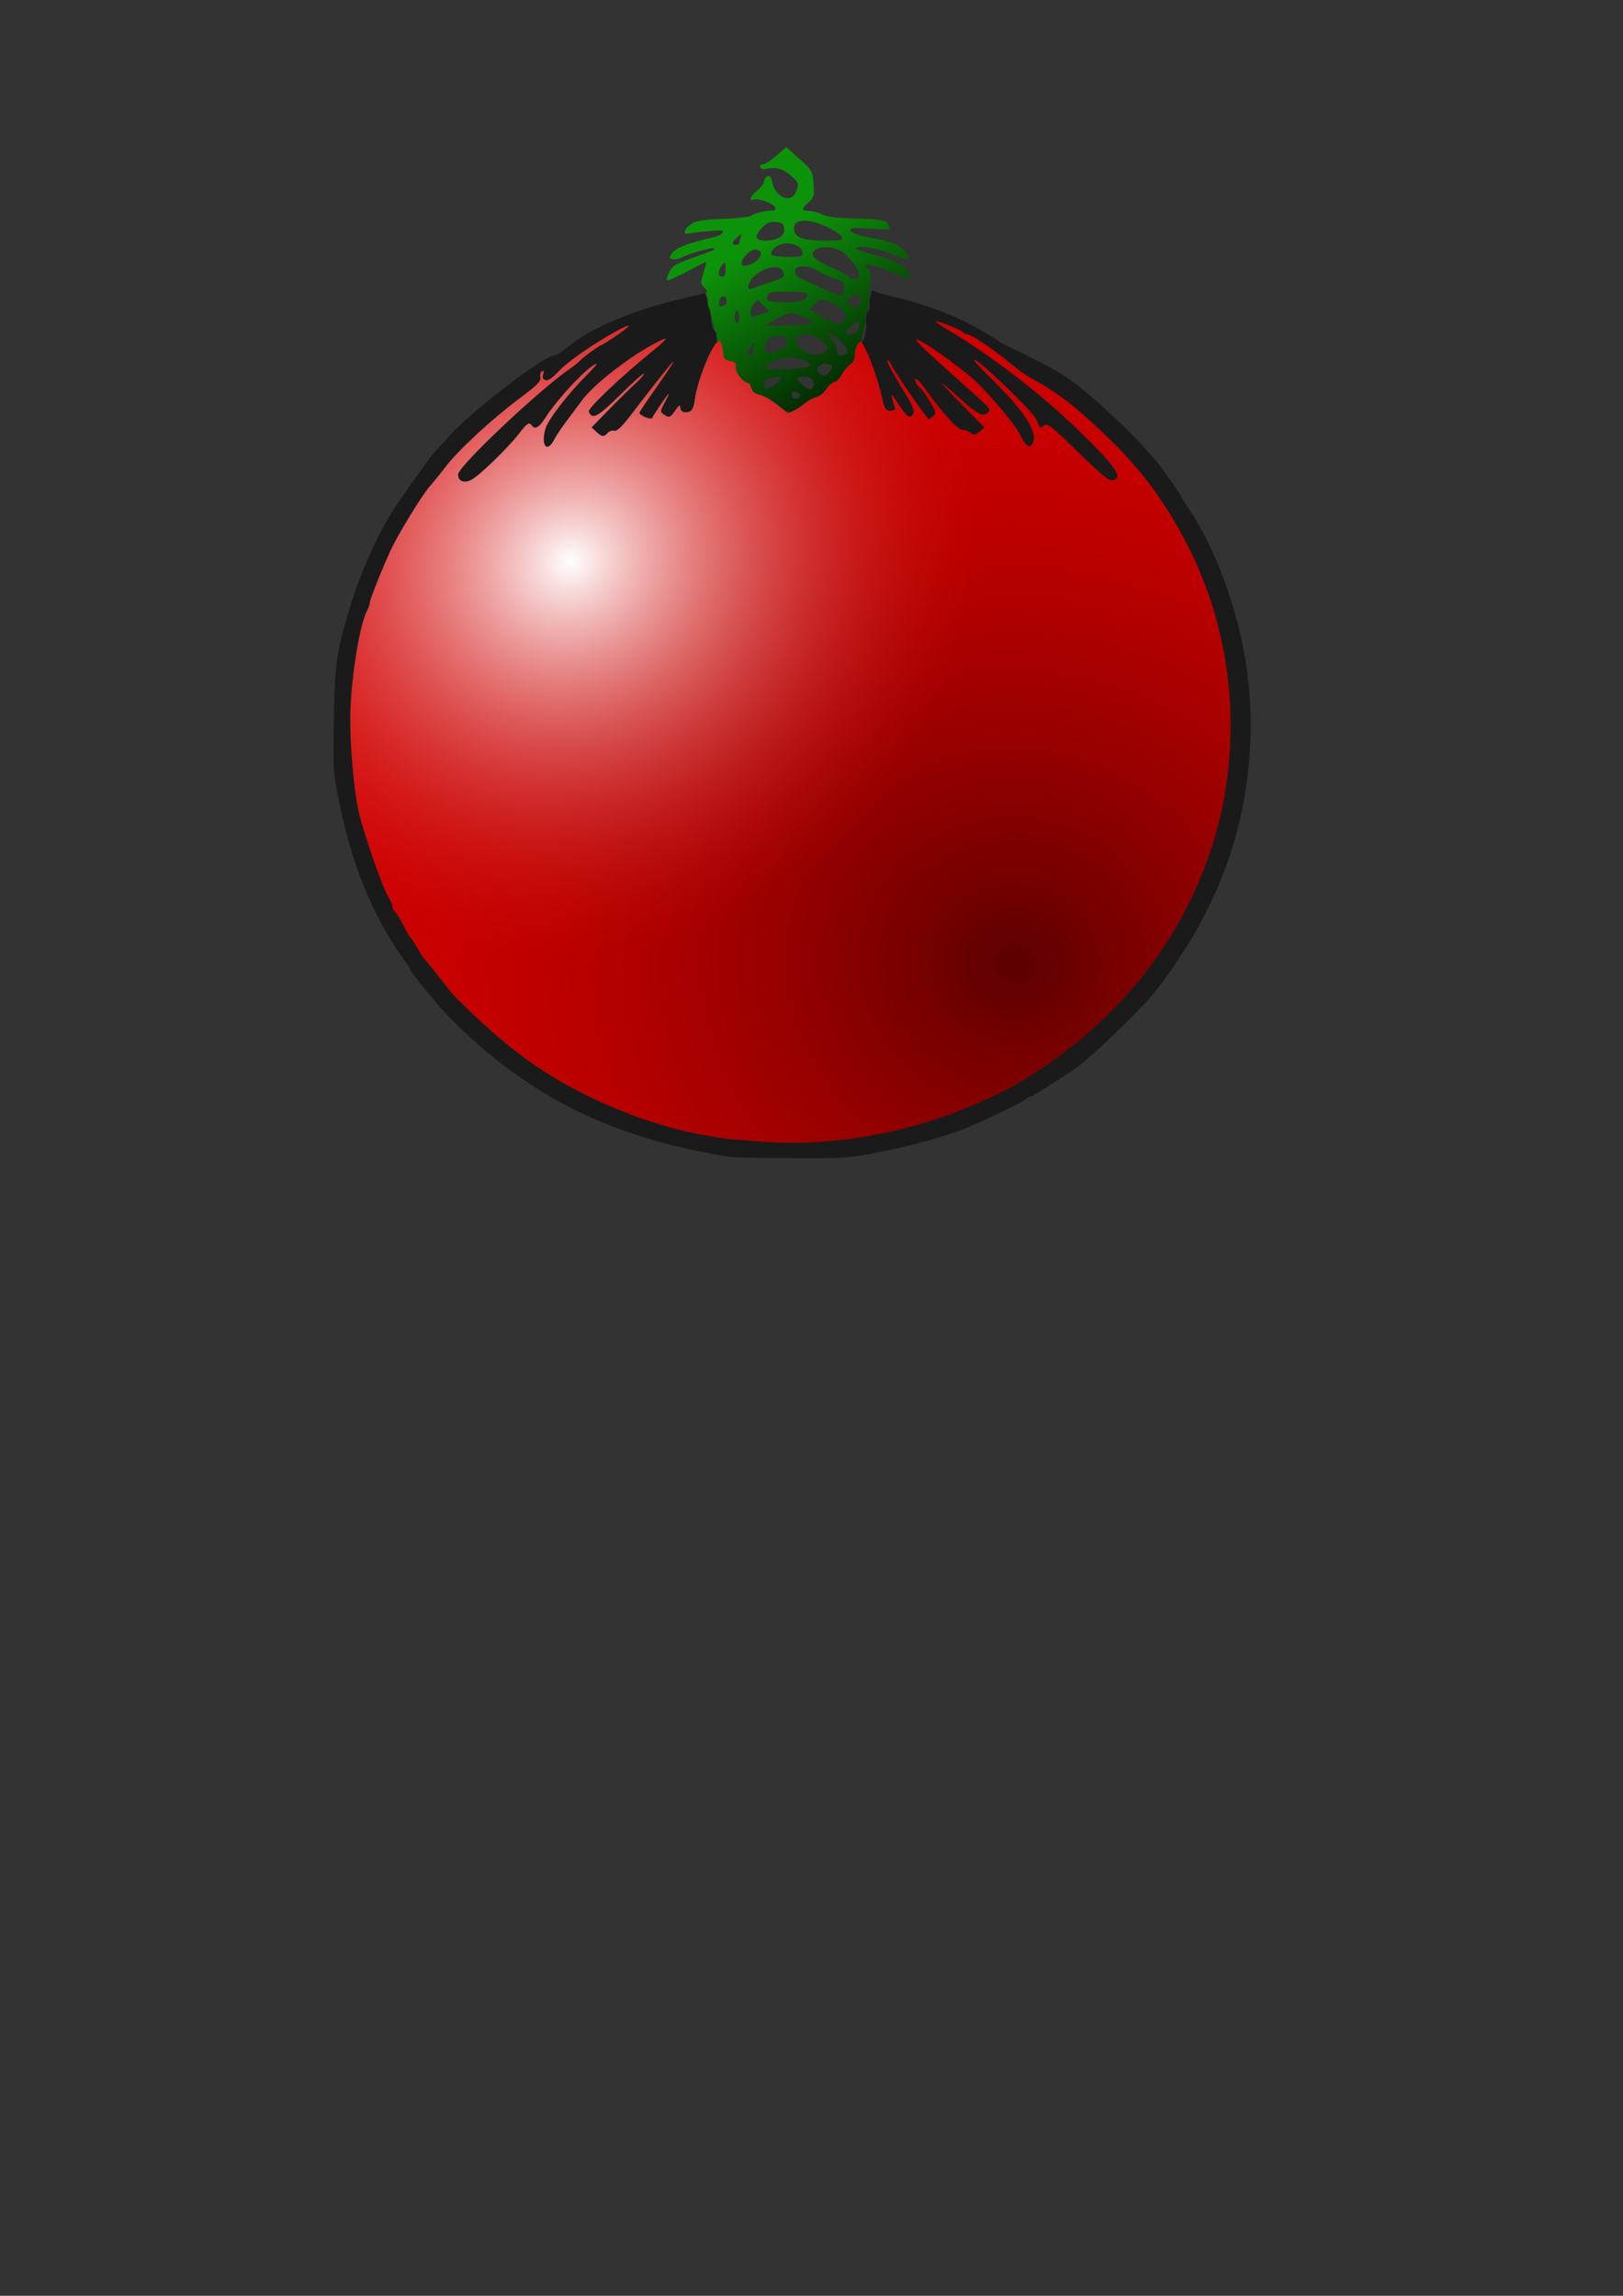 <?xml version="1.0"?><svg width="744.094" height="1052.362" xmlns="http://www.w3.org/2000/svg" xmlns:xlink="http://www.w3.org/1999/xlink">
 <rect width="100%" height="100%" fill="#333333" stroke="none"/>
 <title>red bauble</title>
 <defs>
  <linearGradient id="linearGradient3023">
   <stop stop-color="#0d930a" offset="0" id="stop3025"/>
   <stop stop-color="#000000" offset="1" id="stop3027"/>
  </linearGradient>
  <linearGradient y2="1.205" y1="0.419" xlink:href="#linearGradient3023" x2="0.705" x1="0.269" id="linearGradient3031"/>
  <linearGradient id="linearGradient2831">
   <stop stop-color="#5c0000" offset="0" id="stop2833"/>
   <stop stop-color="#d40000" stop-opacity="0" offset="1" id="stop2835"/>
  </linearGradient>
  <radialGradient xlink:href="#linearGradient2831" r="194.119" id="radialGradient3048" gradientUnits="userSpaceOnUse" gradientTransform="matrix(1.432, 1.299, -1.367, 1.321, -458.253, -1945.79)" fy="605.061" fx="1222.56" cy="605.061" cx="1222.56"/>
  <linearGradient id="linearGradient2783">
   <stop stop-color="#ffffff" offset="0" id="stop2785"/>
   <stop stop-color="#d40000" stop-opacity="0" offset="1" id="stop2787"/>
  </linearGradient>
  <radialGradient xlink:href="#linearGradient2783" r="194.119" id="radialGradient3044" gradientUnits="userSpaceOnUse" gradientTransform="matrix(0.803, 0.502, -0.574, 0.807, -169.682, -659.413)" fy="555.326" fx="933.729" cy="555.326" cx="933.729"/>
 </defs>
 <g>
  <title>Layer 1</title>
  <g id="svg_1">
   <path fill="#d40000" id="path3050" d="m429.193,147.343c1.878,0 12.023,4.147 12.442,5.082c0.191,0.425 0.941,0.761 1.657,0.761c1.964,0 12.668,7.245 21.116,14.302c6.841,5.714 11.466,7.256 16.601,10.65c8.302,5.487 12.863,9.208 23.228,18.866c17.34,16.156 28.308,30.41 39.212,50.999c23.09,43.598 27.154,96.73 10.948,143.746c-15.43,44.765 -46.943,81.65 -91.255,106.836c-1.143,0.65 -6.289,3.128 -11.435,5.507c-32.153,14.87 -68.54,21.693 -102.496,19.201c-8.346,-0.613 -16.064,-1.271 -17.153,-1.461c-1.089,-0.19 -4.087,-0.678 -6.66,-1.065c-15.23,-2.29 -34.866,-8.523 -51.979,-16.523c-24.239,-11.331 -41.728,-24.15 -65.038,-47.621c-0.608,-0.612 -3.855,-4.601 -7.212,-8.885c-3.357,-4.284 -6.37,-8.009 -6.692,-8.277c-0.323,-0.268 -1.732,-2.459 -3.119,-4.869c-1.387,-2.41 -2.85,-4.601 -3.249,-4.869c-0.398,-0.268 -1.744,-2.656 -3.021,-5.295c-1.277,-2.639 -3.004,-5.4 -3.801,-6.147c-0.797,-0.747 -1.429,-2.055 -1.429,-2.891c0,-0.836 -0.888,-2.864 -1.982,-4.534c-2.227,-3.398 -10.394,-26.649 -13.027,-37.123c-2.619,-10.419 -4.651,-33.611 -4.191,-47.712c0.571,-17.477 4.449,-40.54 7.829,-46.495c0.528,-0.93 0.974,-2.275 0.975,-3.012c0,-1.385 5.209,-14.534 9.551,-24.1c3.26,-7.182 14.725,-25.881 18.29,-29.82c1.553,-1.716 4.649,-5.527 6.887,-8.49c5.682,-7.522 21.275,-21.982 33.656,-31.22c8.531,-6.366 10.326,-8.186 9.908,-9.889c-0.281,-1.147 0.068,-2.406 0.747,-2.799c0.875,-0.506 1.018,-0.1 0.52,1.369c-0.493,1.455 -0.197,2.245 1.007,2.678c1.212,0.436 3.084,-0.81 6.335,-4.291c2.572,-2.754 10.154,-8.418 17.186,-12.811c13.392,-8.366 19.973,-10.812 9.324,-3.469c-3.495,2.41 -6.602,4.382 -6.92,4.382c-0.76,0 -8.983,5.979 -10.331,7.516c-0.578,0.659 -2.533,2.222 -4.353,3.469c-14.122,9.672 -51.264,44.774 -51.264,48.443c0,3.046 2.612,4.171 5.945,2.556c3.53,-1.71 17.05,-14.787 22.059,-21.331c3.611,-4.718 4.646,-5.374 5.783,-3.651c1.358,2.057 3.534,0.803 6.302,-3.621c5.541,-8.856 20.521,-24.617 23.391,-24.617c0.347,0 -1.667,2.3 -4.483,5.112c-8.6,8.586 -17.646,20.303 -18.907,24.495c-2.29,7.614 0.667,11.534 3.931,5.203c0.897,-1.741 3.275,-5.355 5.295,-8.033c2.021,-2.678 5.345,-7.125 7.374,-9.889c3.744,-5.1 11.948,-12.263 22.319,-19.444c6.579,-4.555 15.554,-9.5 16.178,-8.916c0.234,0.219 -2.743,2.951 -6.595,6.055c-13.428,10.819 -29.257,25.869 -28.686,27.264c1.6,3.906 4.09,2.57 14.684,-7.912c5.857,-5.794 10.652,-10.058 10.656,-9.494c0.004,0.564 -1.683,2.536 -3.736,4.382c-2.052,1.846 -7.465,7.151 -12.02,11.806l-8.284,8.459l2.144,2.008c2.553,2.391 3.519,2.485 5.263,0.517c0.722,-0.815 2.091,-1.25 3.021,-0.974c1.211,0.36 3.431,-1.773 7.829,-7.516c20.97,-27.383 25.303,-31.93 10.526,-11.046c-3.756,5.307 -6.822,9.956 -6.822,10.315c0,1.283 5.51,3.466 5.913,2.343c0.528,-1.471 7.536,-11.727 7.569,-11.076c0.014,0.288 -0.924,2.261 -2.079,4.382c-1.968,3.616 -1.992,3.94 -0.325,5.082c2.548,1.745 3.014,1.579 5.425,-1.947c1.409,-2.061 2.165,-2.594 2.177,-1.521c0.023,2.121 1.611,3.01 4.061,2.282c1.418,-0.422 2.117,-1.909 2.631,-5.538c1.43,-10.095 8.841,-27.637 11.338,-26.869c0.684,0.211 1.382,2.249 1.559,4.503c0.284,3.626 0.668,4.136 3.281,4.625c2.429,0.455 2.871,0.998 2.631,3.043c-0.27,2.306 3.602,7.059 5.75,7.059c0.426,0 1.05,1.047 1.397,2.343c0.434,1.621 1.626,2.565 3.801,3.012c1.74,0.358 5.278,2.378 7.862,4.473c2.584,2.095 4.942,3.804 5.23,3.804c1.165,0 5.22,-2.32 7.667,-4.382c1.429,-1.204 3.768,-2.459 5.198,-2.799c1.429,-0.341 3.523,-2.037 4.678,-3.773c1.155,-1.737 2.793,-3.165 3.639,-3.165c0.846,0 2.324,-1.46 3.281,-3.256c0.957,-1.795 2.711,-3.907 3.898,-4.686c1.432,-0.94 2.177,-2.493 2.177,-4.595c0,-1.742 0.645,-3.986 1.429,-4.99c1.322,-1.694 1.592,-1.475 3.703,2.982c2.819,5.951 5.768,14.723 7.439,22.091c1.127,4.967 1.543,5.599 3.801,5.599c1.901,0 2.391,-0.393 1.917,-1.552c-0.349,-0.853 -0.882,-2.715 -1.202,-4.138c-0.485,-2.157 -0.17,-1.939 1.982,1.308c4.315,6.512 5.439,7.652 6.725,6.907c1.925,-1.114 1.437,-3.593 -1.787,-8.855c-6.584,-10.747 -9.591,-16.272 -9.064,-16.766c0.305,-0.286 1.155,0.74 1.884,2.282c1.662,3.512 16.294,24.708 17.056,24.708c0.309,0 1.253,-0.657 2.112,-1.461c1.388,-1.3 1.208,-2.043 -1.689,-6.786c-1.792,-2.934 -3.69,-5.594 -4.223,-5.903c-1.543,-0.893 -3.245,-4.351 -2.144,-4.351c0.538,0 2.303,1.862 3.931,4.138c7.938,11.098 15.242,19.231 17.283,19.231c1.172,0 2.866,0.609 3.769,1.369c1.427,1.202 1.985,1.144 4.126,-0.487l2.437,-1.856l-10.103,-10.224c-5.556,-5.62 -9.826,-10.224 -9.519,-10.224c0.308,0 4.161,3.286 8.577,7.303c7.97,7.251 10.565,8.473 12.735,6.025c1.318,-1.487 2.295,-0.479 -18.29,-18.835c-8.148,-7.266 -14.814,-13.605 -14.814,-14.089c0,-1.703 10.523,5.234 23.813,15.701c6.754,5.32 21.259,22.124 24.04,27.842c2.327,4.784 3.969,6.083 5.263,4.169c3.415,-5.049 -3.283,-15.362 -21.279,-32.741c-3.466,-3.347 -5.786,-6.086 -5.133,-6.086c2.155,0 26.828,23.745 28.329,27.264c1.888,4.429 1.835,4.363 3.768,2.86c1.456,-1.132 3.377,0.419 15.399,12.171c10.067,9.841 14.279,13.321 15.756,13.054c5.445,-0.982 1.962,-6.016 -16.666,-24.069c-16.418,-15.911 -40.686,-34.444 -59.223,-45.217c-3.413,-1.983 -5.607,-3.591 -4.873,-3.591z"/>
   <path fill="#1a1a1a" id="path2991" d="m398.678,137.841c0,0.45 0,0.889 0,1.339c0,0.464 0,0.936 0,1.4c0,0.517 0.037,1.025 -0.162,1.4c-0.062,0.116 -0.133,0.219 -0.195,0.335c-0.177,0.331 -0.497,0.638 -0.78,0.943l-0.52,2.526c0.003,0.063 0,0.117 0,0.183c0,0.551 0,1.093 0,1.643c0,0.59 0.195,1.004 0.195,1.582c0,0.507 -0.097,0.974 -0.097,1.461c0,0.691 -0.214,1.257 -0.39,1.917c-0.125,0.468 0.043,0.904 -0.065,1.308c-0.138,0.517 -0.246,0.857 -0.487,1.308c-0.253,0.474 -0.503,0.942 -0.747,1.4c-0.097,0.182 -0.245,0.282 -0.39,0.396c0.478,0.467 1.025,1.473 2.014,3.56c2.819,5.951 5.768,14.723 7.439,22.091c1.127,4.967 1.543,5.599 3.801,5.599c1.901,0 2.391,-0.393 1.917,-1.552c-0.35,-0.853 -0.882,-2.715 -1.202,-4.138c-0.485,-2.157 -0.17,-1.939 1.982,1.308c4.315,6.512 5.439,7.652 6.725,6.907c1.925,-1.114 1.437,-3.593 -1.787,-8.855c-6.584,-10.747 -9.591,-16.272 -9.064,-16.766c0.305,-0.286 1.155,0.74 1.884,2.282c1.661,3.512 16.294,24.708 17.055,24.708c0.309,0 1.253,-0.657 2.112,-1.461c1.388,-1.3 1.208,-2.043 -1.689,-6.786c-1.792,-2.934 -3.69,-5.594 -4.223,-5.903c-1.543,-0.893 -3.245,-4.351 -2.144,-4.351c0.538,0 2.303,1.862 3.931,4.138c7.938,11.098 15.242,19.231 17.283,19.231c1.172,0 2.866,0.609 3.769,1.369c1.427,1.202 1.985,1.144 4.126,-0.487l2.436,-1.856l-10.103,-10.224c-5.556,-5.62 -9.826,-10.224 -9.519,-10.224c0.307,0 4.161,3.286 8.576,7.303c7.97,7.251 10.565,8.473 12.735,6.025c1.318,-1.487 2.294,-0.479 -18.29,-18.835c-8.148,-7.266 -14.814,-13.605 -14.814,-14.089c0,-1.702 10.523,5.234 23.813,15.701c6.754,5.32 21.259,22.123 24.04,27.842c2.327,4.784 3.969,6.083 5.263,4.169c3.414,-5.049 -3.283,-15.362 -21.279,-32.741c-3.466,-3.347 -5.786,-6.086 -5.133,-6.086c2.155,0 26.828,23.745 28.328,27.264c1.888,4.429 1.835,4.363 3.768,2.86c1.456,-1.132 3.377,0.419 15.399,12.172c10.067,9.841 14.279,13.321 15.756,13.054c5.445,-0.982 1.962,-6.016 -16.666,-24.069c-16.418,-15.911 -40.687,-34.444 -59.224,-45.217c-3.413,-1.983 -5.607,-3.591 -4.873,-3.591c1.878,0 12.023,4.147 12.442,5.082c0.191,0.425 0.942,0.761 1.657,0.761c1.964,0 12.668,7.245 21.116,14.302c6.841,5.714 11.466,7.256 16.601,10.65c8.302,5.487 12.863,9.209 23.228,18.866c17.34,16.156 28.308,30.41 39.212,50.999c23.09,43.598 27.154,96.73 10.948,143.746c-15.43,44.765 -46.943,81.65 -91.255,106.836c-1.144,0.65 -6.29,3.128 -11.435,5.508c-32.153,14.87 -68.54,21.693 -102.496,19.201c-8.346,-0.613 -16.064,-1.271 -17.153,-1.461c-1.089,-0.19 -4.087,-0.678 -6.66,-1.065c-15.23,-2.29 -34.866,-8.523 -51.979,-16.523c-24.239,-11.331 -41.728,-24.15 -65.038,-47.621c-0.608,-0.612 -3.855,-4.601 -7.212,-8.885c-3.357,-4.284 -6.37,-8.009 -6.692,-8.277c-0.322,-0.268 -1.732,-2.459 -3.119,-4.869c-1.387,-2.41 -2.85,-4.601 -3.249,-4.869c-0.398,-0.268 -1.744,-2.656 -3.021,-5.295c-1.277,-2.639 -3.004,-5.4 -3.801,-6.147c-0.797,-0.747 -1.429,-2.055 -1.429,-2.891c0,-0.836 -0.887,-2.864 -1.982,-4.534c-2.227,-3.398 -10.394,-26.649 -13.027,-37.123c-2.619,-10.419 -4.651,-33.611 -4.191,-47.712c0.571,-17.477 4.449,-40.54 7.829,-46.495c0.528,-0.93 0.974,-2.275 0.974,-3.012c0,-1.385 5.21,-14.534 9.551,-24.1c3.26,-7.182 14.725,-25.881 18.29,-29.82c1.553,-1.716 4.649,-5.527 6.887,-8.49c5.682,-7.522 21.275,-21.982 33.656,-31.22c8.531,-6.366 10.326,-8.186 9.908,-9.889c-0.281,-1.147 0.068,-2.406 0.747,-2.799c0.875,-0.506 1.018,-0.099 0.52,1.369c-0.493,1.455 -0.197,2.245 1.007,2.678c1.212,0.436 3.085,-0.81 6.335,-4.29c2.572,-2.754 10.154,-8.418 17.186,-12.811c13.392,-8.366 19.973,-10.812 9.324,-3.469c-3.495,2.41 -6.602,4.382 -6.92,4.382c-0.76,0 -8.983,5.979 -10.331,7.516c-0.578,0.659 -2.533,2.222 -4.353,3.469c-14.122,9.672 -51.264,44.774 -51.264,48.443c0,3.046 2.612,4.171 5.945,2.556c3.53,-1.71 17.05,-14.787 22.058,-21.331c3.612,-4.718 4.646,-5.374 5.783,-3.651c1.358,2.057 3.534,0.803 6.302,-3.621c5.541,-8.856 20.521,-24.617 23.391,-24.617c0.347,0 -1.667,2.3 -4.483,5.112c-8.6,8.586 -17.646,20.303 -18.907,24.495c-2.29,7.614 0.667,11.534 3.931,5.203c0.897,-1.741 3.275,-5.355 5.295,-8.033c2.021,-2.678 5.345,-7.125 7.375,-9.889c3.744,-5.1 11.947,-12.263 22.318,-19.444c6.579,-4.555 15.554,-9.5 16.178,-8.916c0.234,0.219 -2.742,2.951 -6.595,6.055c-13.428,10.819 -29.257,25.869 -28.686,27.264c1.6,3.906 4.09,2.57 14.684,-7.911c5.856,-5.794 10.652,-10.058 10.656,-9.494c0.004,0.564 -1.683,2.536 -3.736,4.382c-2.052,1.846 -7.465,7.151 -12.02,11.806l-8.284,8.459l2.144,2.008c2.553,2.391 3.519,2.485 5.263,0.517c0.722,-0.816 2.09,-1.251 3.021,-0.974c1.211,0.36 3.431,-1.772 7.83,-7.516c20.97,-27.383 25.302,-31.93 10.526,-11.046c-3.756,5.307 -6.822,9.956 -6.822,10.315c0,1.283 5.51,3.466 5.912,2.343c0.528,-1.471 7.536,-11.727 7.569,-11.076c0.015,0.288 -0.924,2.261 -2.079,4.382c-1.968,3.616 -1.992,3.94 -0.325,5.082c2.548,1.745 3.014,1.579 5.425,-1.947c1.409,-2.061 2.165,-2.594 2.177,-1.521c0.023,2.121 1.611,3.01 4.061,2.282c1.418,-0.422 2.117,-1.909 2.631,-5.538c1.261,-8.906 7.175,-23.569 10.266,-26.382c-0.007,-0.066 0.02,-0.109 0,-0.183c-0.052,-0.193 -0.292,-0.956 -0.292,-1.217c0,-0.464 0,-0.906 0,-1.369l-0.552,-2.039c-0.289,-0.353 -0.507,-0.718 -0.909,-1.095c-0.639,-0.599 -0.409,-0.836 -0.552,-1.643c-0.18,-1.009 -0.585,-2.203 -0.585,-3.225c0,-0.64 -0.162,-1.308 -0.162,-2.008c0,-0.092 0,-0.182 0,-0.274l-0.682,-2.586c-0.17,-0.206 -0.387,-0.381 -0.455,-0.7c-0.076,-0.355 -0.029,-0.73 -0.033,-1.095l-1.364,-5.082c-0.979,0.325 -4.378,1.17 -9.259,2.282c-23.25,5.297 -43.912,13.994 -53.993,22.73c-2.277,1.973 -4.886,3.591 -5.782,3.591c-4.646,0 -37.758,25.322 -47.983,36.697c-2.779,3.091 -5.864,6.479 -6.855,7.516c-1.905,1.993 -12.759,17.139 -18.29,25.499c-7.573,11.445 -15.993,30.157 -20.759,46.16c-6.072,20.39 -6.742,25.15 -7.212,50.786c-0.435,23.783 -0.434,24.153 2.826,39.862c5.797,27.93 14.972,50.224 28.523,69.347c2.051,2.894 3.736,5.516 3.736,5.842c0,0.988 12.674,16.396 17.673,21.483c35.604,36.233 74.795,55.755 128.907,64.205c1.429,0.223 14.115,0.475 28.199,0.548c24.761,0.128 26.099,0.009 40.543,-2.83c14.869,-2.922 30.462,-7.241 39.374,-10.924c8.754,-3.617 25.447,-11.622 27.094,-12.993c0.903,-0.751 1.99,-1.369 2.404,-1.369c0.767,0 14.436,-8.67 21.961,-13.936c5.572,-3.899 27.744,-25.134 33.234,-31.829c19.699,-24.023 33.915,-51.939 40.446,-79.358c7.669,-32.197 7.178,-64.063 -1.494,-95.333c-5.136,-18.516 -13.08,-36.737 -21.117,-48.504c-2.077,-3.042 -3.769,-5.772 -3.768,-6.055c0,-0.468 -4.531,-7.074 -9.064,-13.206c-8.521,-11.528 -31.601,-33.486 -43.954,-41.809c-8.455,-5.697 -27.833,-14.394 -29.628,-15.61c-14.966,-10.138 -30.221,-16.6 -50.517,-21.391c-4.362,-1.03 -7.188,-1.912 -8.804,-2.586l-0.975,4.716z"/>
   <path fill="#1a1a1a" id="path2943" d="m417.845,170.704c0.605,0 1.104,0.438 1.105,0.974c0,0.536 -0.203,0.974 -0.455,0.974c-0.252,0 -0.751,-0.438 -1.105,-0.974c-0.353,-0.536 -0.151,-0.974 0.455,-0.974z"/>
   <path fill="#1a1a1a" id="path2941" d="m311.809,172.043c0.098,0.301 -0.403,1.524 -1.527,3.56c-1.534,2.778 -2.581,3.67 -2.566,2.16c0.004,-0.402 0.943,-2.045 2.079,-3.651c1.224,-1.731 1.916,-2.37 2.014,-2.069z"/>
   <path fill="url(#linearGradient3031)" id="path2837" d="m360.506,67.429l-4.548,3.925c-2.495,2.154 -5.287,3.925 -6.205,3.925c-0.918,0 -1.464,0.548 -1.202,1.217c0.262,0.669 0.897,1.149 1.397,1.065c6.115,-1.031 8.394,-0.545 12.312,2.678c3.982,3.275 4.309,4.343 2.469,8.124c-2.442,5.02 -9.337,1.907 -10.688,-4.838c-0.469,-2.344 -1.089,-3.129 -2.177,-2.739c-0.837,0.301 -1.527,1.316 -1.527,2.282c0,0.966 -1.404,2.878 -3.119,4.23c-3.289,2.592 -4.22,5.137 -1.527,4.169c2.231,-0.802 9.843,2.235 9.843,3.925c0,0.769 -0.585,1.281 -1.3,1.156c-1.931,-0.336 -8.377,1.187 -9.908,2.343c-0.734,0.554 -6.582,1.212 -12.995,1.461c-9.375,0.363 -12.223,0.844 -14.521,2.373c-3.222,2.144 -3.929,5.104 -1.04,4.351c1.001,-0.261 5.009,-0.766 8.934,-1.126c5.693,-0.522 7.059,-0.422 6.692,0.609c-0.253,0.711 -2.072,1.678 -4.028,2.13c-11.467,2.65 -17.188,4.771 -18.94,7.029c-1.743,2.247 -1.759,2.457 -0.13,3.043c0.965,0.347 2.753,0.07 3.964,-0.639c2.733,-1.6 14.411,-4.972 15.074,-4.351c0.709,0.664 0.484,0.766 -9.584,4.351c-7.891,2.81 -9.446,3.723 -10.851,6.481c-0.901,1.77 -1.374,3.49 -1.04,3.804c0.335,0.314 4.391,-1.446 8.999,-3.895c4.608,-2.449 8.561,-4.443 8.804,-4.443c0.243,0 -0.256,2.216 -1.105,4.929c-1.423,4.545 -1.389,5.076 0.292,6.816c1.004,1.039 1.632,2.047 1.397,2.221c-0.016,0.012 -0.657,0.161 -0.715,0.183c0.127,0.233 0.255,0.418 0.357,0.609c0.313,0.586 0.22,1.204 0.552,1.826c0.254,0.477 0.097,1.3 0.098,1.826c-0,0.305 0.03,0.608 0.032,0.913l0.487,1.795c0.328,0.397 0.682,0.767 0.682,1.4c0,0.4 0,0.786 0,1.187l2.209,8.246c0.171,0.209 0.437,0.369 0.552,0.639c0.142,0.333 0,1.042 0,1.4l0.682,2.586c0.237,-0.136 0.496,-0.362 0.682,-0.304c0.684,0.21 1.382,2.249 1.559,4.503c0.285,3.626 0.668,4.136 3.281,4.625c2.429,0.455 2.871,0.998 2.631,3.043c-0.27,2.306 3.602,7.059 5.75,7.059c0.426,0 1.05,1.047 1.397,2.343c0.434,1.621 1.626,2.565 3.801,3.012c1.74,0.358 5.278,2.378 7.862,4.473c2.584,2.095 4.942,3.804 5.23,3.804c1.165,0 5.22,-2.32 7.667,-4.382c1.429,-1.204 3.768,-2.459 5.198,-2.799c1.429,-0.341 3.522,-2.037 4.678,-3.773c1.155,-1.737 2.793,-3.165 3.638,-3.165c0.846,0 2.324,-1.46 3.281,-3.256c0.957,-1.795 2.711,-3.907 3.898,-4.686c1.432,-0.94 2.177,-2.493 2.177,-4.595c0,-1.742 0.645,-3.986 1.429,-4.99c0.57,-0.731 0.953,-1.02 1.364,-0.852l2.306,-10.924c-0.019,-0.388 -0.097,-0.738 -0.097,-1.126c0,-0.484 0.157,-0.836 0.39,-1.126c0.069,-0.086 0.145,-0.185 0.227,-0.274l1.137,-5.416c0,-0.072 0,-0.141 0,-0.213c0,-0.609 0,-1.217 0,-1.826c0,-0.418 -0.107,-0.998 0,-1.4c0.11,-0.412 0.168,-0.711 0.39,-1.126c0.121,-0.226 0.092,-0.179 0.195,-0.365c-0.402,-0.203 -1.386,-0.521 -1.234,-0.609c1.438,-0.833 1.546,-8.004 0.13,-8.824c-0.572,-0.331 -1.04,-1.051 -1.04,-1.613c0,-1.422 4.381,-0.306 12.313,3.134c3.638,1.578 6.795,2.86 7.017,2.86c0.222,0 0.422,-0.807 0.422,-1.795c0,-3.221 -6.39,-6.84 -16.633,-9.433c-8.505,-2.153 -10.049,-3.378 -4.288,-3.378c2.61,0 7.641,1.259 12.215,3.043c4.278,1.668 8.048,2.777 8.382,2.465c1.091,-1.022 -2.646,-5.305 -6.01,-6.877c-1.81,-0.846 -6.148,-2.014 -9.648,-2.617c-7.974,-1.374 -11.046,-2.467 -11.045,-3.925c0,-0.833 2.529,-0.973 9.388,-0.517c9.06,0.602 9.356,0.541 8.317,-1.278c-1.649,-2.887 -2.219,-2.995 -15.334,-3.347c-8.789,-0.236 -13.13,-0.784 -15.366,-1.917c-1.715,-0.869 -4.405,-1.579 -5.977,-1.582c-3.566,-0.008 -3.605,-0.973 -0.163,-3.986c2.45,-2.145 2.64,-2.9 2.274,-8.368c-0.394,-5.89 -0.51,-6.142 -6.432,-11.472l-6.043,-5.447zm7.699,33.776c1.023,-0.039 2.216,0.066 3.606,0.304c4.976,0.852 13.339,5.16 14.229,7.333c0.516,1.259 -0.69,1.473 -7.927,1.461c-9.926,-0.017 -13.604,-1.334 -14.067,-5.051c-0.32,-2.573 1.091,-3.929 4.158,-4.047zm-12.442,0.548c2.823,0.254 3.472,0.757 3.736,2.891c0.223,1.806 -0.39,3.052 -2.047,4.138c-3.007,1.973 -9.804,2.073 -10.591,0.152c-0.322,-0.787 0.747,-2.779 2.437,-4.473c2.41,-2.416 3.745,-2.953 6.465,-2.708zm-15.919,5.69c0.206,-0.009 0.069,0.436 -0.26,1.278c-0.383,0.981 -0.682,2.186 -0.682,2.678c0,0.492 -0.702,0.882 -1.56,0.882c-2.201,0 -1.95,-1.335 0.682,-3.499c1.065,-0.876 1.613,-1.329 1.819,-1.339zm22.513,4.26c3.078,0.451 5.653,2.224 5.653,4.351c0,1.572 -0.849,1.802 -6.855,1.704c-3.768,-0.062 -7.082,-0.431 -7.342,-0.822c-1.092,-1.637 1.967,-4.607 5.36,-5.203c1.062,-0.187 2.158,-0.181 3.184,-0.03zm16.471,1.613c1.979,0.038 4.167,0.506 6.173,1.4c3.379,1.505 8.999,8.701 8.999,11.533c0,1.739 -3.628,2.261 -4.678,0.669c-0.345,-0.522 -4.06,-2.488 -8.252,-4.351c-8.116,-3.607 -10.246,-5.986 -7.212,-8.064c1.213,-0.831 2.991,-1.225 4.97,-1.187zm-32.357,1.095c2.893,0.401 3.27,2.032 1.04,4.503c-2.381,2.638 -7.57,3.931 -7.569,1.887c0,-2.546 4.245,-6.707 6.53,-6.39zm-14.099,5.994c0.207,0.234 0.244,1.119 0.26,2.83c0.024,2.61 -0.412,3.651 -1.527,3.651c-1.992,0 -2.01,-2.968 -0.033,-5.416c0.715,-0.886 1.092,-1.299 1.3,-1.065zm35.605,1.704c2.098,-0.036 4.785,0.669 7.147,2.13c2.09,1.293 5.527,2.88 7.634,3.53c4.159,1.282 4.854,2.25 4.158,5.66c-0.588,2.883 -1.37,2.782 -10.071,-1.278c-4.002,-1.867 -8.447,-3.959 -9.876,-4.625c-1.449,-0.676 -2.599,-2.039 -2.599,-3.104c0,-1.501 1.508,-2.277 3.606,-2.313zm-12.345,0.365c1.613,0.106 2.898,0.75 3.476,2.161c0.877,2.14 -0.067,2.863 -6.725,5.051c-3.129,1.028 -6.504,2.176 -7.504,2.556c-1.041,0.395 -1.819,0.246 -1.819,-0.335c0,-5.017 7.733,-9.749 12.572,-9.433zm5.718,11.228c8.862,0 10.535,0.843 7.472,3.712c-1.466,1.373 -15.98,1.608 -16.861,0.274c-0.322,-0.487 -0.317,-1.583 0.033,-2.434c0.51,-1.245 2.339,-1.552 9.356,-1.552zm30.538,1.156c0.511,-0.046 0.96,0.26 1.657,0.913c0.861,0.806 1.293,2.186 0.942,3.043c-0.974,2.378 -3.216,2.738 -5.068,0.822c-1.535,-1.589 -1.499,-1.873 0.455,-3.53c0.944,-0.8 1.503,-1.202 2.014,-1.248zm-60.653,1.065c1.714,-0.528 2.784,2.833 1.202,3.773c-0.734,0.436 -1.708,0.783 -2.177,0.791c-1.272,0.022 -0.383,-4.146 0.975,-4.564zm45.092,1.521c0.898,-0.102 2.052,0.291 4.288,1.065c4.684,1.621 7.899,5.61 6.757,8.398c-0.916,2.235 -4.917,1.592 -10.526,-1.674c-2.859,-1.665 -5.345,-3.143 -5.523,-3.286c-0.178,-0.143 0.813,-1.309 2.209,-2.617c1.25,-1.171 1.895,-1.784 2.794,-1.887zm-28.946,0.335c0.525,0.088 1.171,0.73 2.436,2.008c3.171,3.203 3.194,3.289 0.097,4.017c-1.376,0.324 -3.248,0.859 -4.158,1.187c-2.179,0.783 -2.23,-3.221 -0.065,-5.903c0.759,-0.941 1.164,-1.396 1.689,-1.308zm-9.519,4.686c0.572,0 1.039,1.314 1.04,2.921c0,1.607 -0.468,2.921 -1.04,2.921c-0.572,0 -1.04,-1.315 -1.04,-2.921c0,-1.607 0.468,-2.921 1.04,-2.921zm24.82,0.974c2.14,0 10.775,3.992 10.071,4.656c-1.012,0.953 -20.41,1.852 -20.986,0.974c-0.462,-0.703 9.089,-5.629 10.915,-5.629zm30.603,3.895c1.189,0 0.779,3.439 -0.552,4.686c-1.414,1.325 -4.971,1.556 -4.97,0.335c0,-0.946 4.485,-5.021 5.523,-5.021zm-13.255,5.203c0.728,0.026 2.471,1.128 4.775,3.286c2.802,2.624 4.055,4.521 3.638,5.538c-0.35,0.853 -1.567,1.552 -2.729,1.552c-1.528,0 -2.112,-0.647 -2.112,-2.313c0,-1.267 -1,-3.46 -2.209,-4.899c-1.798,-2.141 -2.093,-3.19 -1.364,-3.165zm-11.013,0.639c2.354,0.002 5.274,0.95 7.537,2.86c2.814,2.376 3.223,3.167 2.274,4.625c-1.172,1.802 -4.918,2.572 -7.699,1.582c-2.713,-0.966 -6.238,-4.47 -6.237,-6.208c0,-1.908 1.772,-2.862 4.126,-2.86zm-11.663,0.974c2.933,-0.013 3.378,0.339 3.379,2.495c0,1.914 -0.828,2.808 -3.606,3.895c-5.736,2.245 -7.592,1.426 -6.205,-2.739c0.947,-2.842 2.314,-3.633 6.432,-3.651zm-11.565,3.286c0.237,-0.078 0.204,0.247 -0.033,0.943c-0.334,0.981 -0.617,2.405 -0.617,3.165c0,1.536 -1.639,1.843 -2.534,0.487c-0.317,-0.48 0.403,-1.904 1.592,-3.165c0.843,-0.895 1.355,-1.353 1.592,-1.43zm15.561,6.451c6.634,0 12.646,3.087 8.479,4.351c-2.879,0.874 -18.453,1.308 -18.453,0.517c0,-2.11 5.668,-4.869 9.973,-4.869zm17.153,2.921c1.826,0 3.021,0.513 3.021,1.309c0,0.72 -0.844,2.039 -1.884,2.921c-1.562,1.324 -2.215,1.385 -3.703,0.365c-2.662,-1.823 -1.12,-4.595 2.566,-4.595zm-9.356,5.842c2.915,0 4.926,2.769 3.541,4.869c-0.955,1.447 -1.79,1.228 -4.938,-1.308c-3.2,-2.578 -2.808,-3.56 1.397,-3.56zm-10.948,0.091c0.256,0.188 -0.053,0.712 -0.715,1.704c-0.759,1.139 -2.704,2.495 -4.288,3.012c-2.637,0.861 -2.859,0.721 -2.859,-1.461c0,-1.311 0.409,-2.373 0.909,-2.373c0.5,0 2.413,-0.294 4.256,-0.639c1.605,-0.301 2.44,-0.431 2.696,-0.243zm5.912,6.786c1.189,0.05 2.859,0.906 2.859,1.734c0,1.632 -3.171,2.117 -3.801,0.578c-0.335,-0.817 -0.364,-1.728 -0.032,-2.039c0.208,-0.195 0.578,-0.291 0.974,-0.274z"/>
   <path fill="url(#radialGradient3048)" id="path3046" d="m429.193,147.343c1.878,0 12.023,4.147 12.442,5.082c0.191,0.425 0.941,0.761 1.657,0.761c1.964,0 12.668,7.245 21.116,14.302c6.841,5.714 11.466,7.256 16.601,10.65c8.302,5.487 12.863,9.208 23.228,18.866c17.34,16.156 28.308,30.41 39.212,50.999c23.09,43.598 27.154,96.73 10.948,143.746c-15.43,44.765 -46.943,81.65 -91.255,106.836c-1.143,0.65 -6.289,3.128 -11.435,5.507c-32.153,14.87 -68.54,21.693 -102.496,19.201c-8.346,-0.613 -16.064,-1.271 -17.153,-1.461c-1.089,-0.19 -4.087,-0.678 -6.66,-1.065c-15.23,-2.29 -34.866,-8.523 -51.979,-16.523c-24.239,-11.331 -41.728,-24.15 -65.038,-47.621c-0.608,-0.612 -3.855,-4.601 -7.212,-8.885c-3.357,-4.284 -6.37,-8.009 -6.692,-8.277c-0.323,-0.268 -1.732,-2.459 -3.119,-4.869c-1.387,-2.41 -2.85,-4.601 -3.249,-4.869c-0.398,-0.268 -1.744,-2.656 -3.021,-5.295c-1.277,-2.639 -3.004,-5.4 -3.801,-6.147c-0.797,-0.747 -1.429,-2.055 -1.429,-2.891c0,-0.836 -0.888,-2.864 -1.982,-4.534c-2.227,-3.398 -10.394,-26.649 -13.027,-37.123c-2.619,-10.419 -4.651,-33.611 -4.191,-47.712c0.571,-17.477 4.449,-40.54 7.829,-46.495c0.528,-0.93 0.974,-2.275 0.975,-3.012c0,-1.385 5.209,-14.534 9.551,-24.1c3.26,-7.182 14.725,-25.881 18.29,-29.82c1.553,-1.716 4.649,-5.527 6.887,-8.49c5.682,-7.522 21.275,-21.982 33.656,-31.22c8.531,-6.366 10.326,-8.186 9.908,-9.889c-0.281,-1.147 0.068,-2.406 0.747,-2.799c0.875,-0.506 1.018,-0.1 0.52,1.369c-0.493,1.455 -0.197,2.245 1.007,2.678c1.212,0.436 3.084,-0.81 6.335,-4.29c2.572,-2.754 10.154,-8.418 17.186,-12.811c13.392,-8.366 19.973,-10.812 9.324,-3.469c-3.495,2.41 -6.602,4.382 -6.92,4.382c-0.76,0 -8.983,5.979 -10.331,7.516c-0.578,0.659 -2.533,2.222 -4.353,3.469c-14.122,9.672 -51.264,44.774 -51.264,48.443c0,3.046 2.612,4.171 5.945,2.556c3.53,-1.71 17.05,-14.787 22.059,-21.331c3.611,-4.718 4.646,-5.374 5.783,-3.651c1.358,2.057 3.534,0.803 6.302,-3.621c5.541,-8.856 20.521,-24.617 23.391,-24.617c0.347,0 -1.667,2.3 -4.483,5.112c-8.6,8.586 -17.646,20.303 -18.907,24.495c-2.29,7.614 0.667,11.534 3.931,5.203c0.897,-1.74 3.275,-5.355 5.295,-8.033c2.021,-2.678 5.345,-7.125 7.374,-9.889c3.744,-5.1 11.948,-12.263 22.319,-19.444c6.579,-4.555 15.554,-9.5 16.178,-8.916c0.234,0.219 -2.743,2.951 -6.595,6.055c-13.428,10.819 -29.257,25.869 -28.686,27.264c1.6,3.906 4.09,2.57 14.684,-7.911c5.857,-5.794 10.652,-10.058 10.656,-9.494c0.004,0.564 -1.683,2.536 -3.736,4.382c-2.052,1.846 -7.465,7.151 -12.02,11.806l-8.284,8.459l2.144,2.008c2.553,2.391 3.519,2.485 5.263,0.517c0.722,-0.815 2.091,-1.25 3.021,-0.974c1.211,0.36 3.431,-1.772 7.829,-7.516c20.97,-27.383 25.303,-31.93 10.526,-11.046c-3.756,5.307 -6.822,9.956 -6.822,10.315c0,1.283 5.51,3.466 5.913,2.343c0.528,-1.471 7.536,-11.727 7.569,-11.076c0.014,0.288 -0.924,2.261 -2.079,4.382c-1.968,3.616 -1.992,3.94 -0.325,5.082c2.548,1.745 3.014,1.579 5.425,-1.947c1.409,-2.061 2.165,-2.594 2.177,-1.521c0.023,2.121 1.611,3.01 4.061,2.282c1.418,-0.421 2.117,-1.909 2.631,-5.538c1.43,-10.095 8.841,-27.637 11.338,-26.869c0.684,0.211 1.382,2.249 1.559,4.503c0.284,3.626 0.668,4.136 3.281,4.625c2.429,0.455 2.871,0.998 2.631,3.043c-0.27,2.306 3.602,7.059 5.75,7.059c0.426,0 1.05,1.047 1.397,2.343c0.434,1.621 1.626,2.565 3.801,3.012c1.74,0.358 5.278,2.378 7.862,4.473c2.584,2.095 4.942,3.804 5.23,3.804c1.165,0 5.22,-2.32 7.667,-4.382c1.429,-1.204 3.768,-2.459 5.198,-2.8c1.429,-0.341 3.523,-2.036 4.678,-3.773c1.155,-1.737 2.793,-3.165 3.639,-3.165c0.846,0 2.324,-1.46 3.281,-3.256c0.957,-1.796 2.711,-3.907 3.898,-4.686c1.432,-0.94 2.177,-2.493 2.177,-4.595c0,-1.742 0.645,-3.986 1.429,-4.99c1.322,-1.694 1.592,-1.475 3.703,2.982c2.819,5.952 5.768,14.723 7.439,22.091c1.127,4.967 1.543,5.599 3.801,5.599c1.901,0 2.391,-0.393 1.917,-1.552c-0.349,-0.853 -0.882,-2.715 -1.202,-4.138c-0.485,-2.157 -0.17,-1.939 1.982,1.308c4.315,6.512 5.439,7.652 6.725,6.907c1.925,-1.114 1.437,-3.593 -1.787,-8.855c-6.584,-10.747 -9.591,-16.272 -9.064,-16.766c0.305,-0.286 1.155,0.74 1.884,2.282c1.662,3.512 16.294,24.708 17.056,24.708c0.309,0 1.253,-0.657 2.112,-1.461c1.388,-1.3 1.208,-2.043 -1.689,-6.786c-1.792,-2.934 -3.69,-5.594 -4.223,-5.903c-1.543,-0.893 -3.245,-4.351 -2.144,-4.351c0.538,0 2.303,1.862 3.931,4.138c7.938,11.098 15.242,19.231 17.283,19.231c1.172,0 2.866,0.609 3.769,1.369c1.427,1.202 1.985,1.144 4.126,-0.487l2.437,-1.856l-10.103,-10.224c-5.556,-5.62 -9.826,-10.224 -9.519,-10.224c0.308,0 4.161,3.286 8.577,7.303c7.97,7.251 10.565,8.473 12.735,6.025c1.318,-1.487 2.295,-0.479 -18.29,-18.835c-8.148,-7.266 -14.814,-13.605 -14.814,-14.089c0,-1.703 10.523,5.234 23.813,15.701c6.754,5.32 21.259,22.124 24.04,27.842c2.327,4.785 3.969,6.083 5.263,4.169c3.415,-5.049 -3.283,-15.362 -21.279,-32.741c-3.466,-3.347 -5.786,-6.086 -5.133,-6.086c2.155,0 26.828,23.745 28.329,27.264c1.888,4.429 1.835,4.363 3.768,2.86c1.456,-1.132 3.377,0.419 15.399,12.172c10.067,9.841 14.279,13.321 15.756,13.054c5.445,-0.982 1.962,-6.016 -16.666,-24.069c-16.418,-15.911 -40.686,-34.444 -59.223,-45.217c-3.413,-1.983 -5.607,-3.591 -4.873,-3.591z"/>
   <path fill="url(#radialGradient3044)" id="path3040" d="m429.193,147.343c1.878,0 12.023,4.147 12.442,5.082c0.191,0.425 0.941,0.761 1.657,0.761c1.964,0 12.668,7.245 21.116,14.302c6.841,5.714 11.466,7.256 16.601,10.65c8.302,5.487 12.863,9.208 23.228,18.866c17.34,16.156 28.308,30.41 39.212,50.999c23.09,43.598 27.154,96.73 10.948,143.746c-15.43,44.765 -46.943,81.65 -91.255,106.836c-1.143,0.65 -6.289,3.128 -11.435,5.507c-32.153,14.87 -68.54,21.693 -102.496,19.201c-8.346,-0.613 -16.064,-1.271 -17.153,-1.461c-1.089,-0.19 -4.087,-0.678 -6.66,-1.065c-15.23,-2.29 -34.866,-8.523 -51.979,-16.523c-24.239,-11.331 -41.728,-24.15 -65.038,-47.621c-0.608,-0.612 -3.855,-4.601 -7.212,-8.885c-3.357,-4.284 -6.37,-8.009 -6.692,-8.277c-0.323,-0.268 -1.732,-2.459 -3.119,-4.869c-1.387,-2.41 -2.85,-4.601 -3.249,-4.869c-0.398,-0.268 -1.744,-2.656 -3.021,-5.295c-1.277,-2.639 -3.004,-5.4 -3.801,-6.147c-0.797,-0.747 -1.429,-2.055 -1.429,-2.891c0,-0.836 -0.888,-2.864 -1.982,-4.534c-2.227,-3.398 -10.394,-26.649 -13.027,-37.123c-2.619,-10.419 -4.651,-33.611 -4.191,-47.712c0.571,-17.477 4.449,-40.54 7.829,-46.495c0.528,-0.93 0.974,-2.275 0.975,-3.012c0,-1.385 5.209,-14.534 9.551,-24.1c3.26,-7.182 14.725,-25.881 18.29,-29.82c1.553,-1.716 4.649,-5.527 6.887,-8.49c5.682,-7.522 21.275,-21.982 33.656,-31.22c8.531,-6.366 10.326,-8.186 9.908,-9.889c-0.281,-1.147 0.068,-2.406 0.747,-2.799c0.875,-0.506 1.018,-0.1 0.52,1.369c-0.493,1.455 -0.197,2.245 1.007,2.678c1.212,0.436 3.084,-0.81 6.335,-4.291c2.572,-2.754 10.154,-8.418 17.186,-12.811c13.392,-8.366 19.973,-10.812 9.324,-3.469c-3.495,2.41 -6.602,4.382 -6.92,4.382c-0.76,0 -8.983,5.979 -10.331,7.516c-0.578,0.659 -2.533,2.222 -4.353,3.469c-14.122,9.672 -51.264,44.774 -51.264,48.443c0,3.046 2.612,4.171 5.945,2.556c3.53,-1.71 17.05,-14.787 22.059,-21.331c3.611,-4.718 4.646,-5.374 5.783,-3.651c1.358,2.057 3.534,0.803 6.302,-3.621c5.541,-8.856 20.521,-24.617 23.391,-24.617c0.347,0 -1.667,2.3 -4.483,5.112c-8.6,8.586 -17.646,20.303 -18.907,24.495c-2.29,7.614 0.667,11.534 3.931,5.203c0.897,-1.74 3.275,-5.355 5.295,-8.033c2.021,-2.678 5.345,-7.125 7.374,-9.889c3.744,-5.1 11.948,-12.263 22.319,-19.444c6.579,-4.555 15.554,-9.5 16.178,-8.916c0.234,0.219 -2.743,2.951 -6.595,6.055c-13.428,10.819 -29.257,25.869 -28.686,27.264c1.6,3.906 4.09,2.57 14.684,-7.911c5.857,-5.794 10.652,-10.058 10.656,-9.494c0.004,0.564 -1.683,2.536 -3.736,4.382c-2.052,1.846 -7.465,7.151 -12.02,11.806l-8.284,8.459l2.144,2.008c2.553,2.391 3.519,2.485 5.263,0.517c0.722,-0.815 2.091,-1.25 3.021,-0.974c1.211,0.36 3.431,-1.772 7.829,-7.516c20.97,-27.383 25.303,-31.93 10.526,-11.046c-3.756,5.307 -6.822,9.956 -6.822,10.315c0,1.283 5.51,3.466 5.913,2.343c0.528,-1.471 7.536,-11.727 7.569,-11.076c0.014,0.288 -0.924,2.261 -2.079,4.382c-1.968,3.616 -1.992,3.94 -0.325,5.082c2.548,1.745 3.014,1.579 5.425,-1.947c1.409,-2.061 2.165,-2.594 2.177,-1.521c0.023,2.121 1.611,3.01 4.061,2.282c1.418,-0.422 2.117,-1.909 2.631,-5.538c1.43,-10.095 8.841,-27.637 11.338,-26.869c0.684,0.211 1.382,2.249 1.559,4.503c0.284,3.626 0.668,4.136 3.281,4.625c2.429,0.455 2.871,0.998 2.631,3.043c-0.27,2.306 3.602,7.059 5.75,7.059c0.426,0 1.05,1.047 1.397,2.343c0.434,1.621 1.626,2.565 3.801,3.012c1.74,0.358 5.278,2.378 7.862,4.473c2.584,2.095 4.942,3.804 5.23,3.804c1.165,0 5.22,-2.32 7.667,-4.382c1.429,-1.204 3.768,-2.459 5.198,-2.799c1.429,-0.341 3.523,-2.037 4.678,-3.773c1.155,-1.737 2.793,-3.165 3.639,-3.165c0.846,0 2.324,-1.46 3.281,-3.256c0.957,-1.795 2.711,-3.907 3.898,-4.686c1.432,-0.94 2.177,-2.493 2.177,-4.595c0,-1.742 0.645,-3.986 1.429,-4.99c1.322,-1.694 1.592,-1.475 3.703,2.982c2.819,5.951 5.768,14.723 7.439,22.091c1.127,4.967 1.543,5.599 3.801,5.599c1.901,0 2.391,-0.393 1.917,-1.552c-0.349,-0.853 -0.882,-2.715 -1.202,-4.138c-0.485,-2.157 -0.17,-1.939 1.982,1.308c4.315,6.512 5.439,7.652 6.725,6.907c1.925,-1.114 1.437,-3.593 -1.787,-8.855c-6.584,-10.747 -9.591,-16.272 -9.064,-16.766c0.305,-0.286 1.155,0.74 1.884,2.282c1.662,3.512 16.294,24.708 17.056,24.708c0.309,0 1.253,-0.657 2.112,-1.461c1.388,-1.3 1.208,-2.043 -1.689,-6.786c-1.792,-2.934 -3.69,-5.594 -4.223,-5.903c-1.543,-0.893 -3.245,-4.351 -2.144,-4.351c0.538,0 2.303,1.862 3.931,4.138c7.938,11.098 15.242,19.231 17.283,19.231c1.172,0 2.866,0.609 3.769,1.369c1.427,1.202 1.985,1.144 4.126,-0.487l2.437,-1.856l-10.103,-10.224c-5.556,-5.62 -9.826,-10.224 -9.519,-10.224c0.308,0 4.161,3.286 8.577,7.303c7.97,7.251 10.565,8.473 12.735,6.025c1.318,-1.487 2.295,-0.479 -18.29,-18.835c-8.148,-7.266 -14.814,-13.605 -14.814,-14.089c0,-1.703 10.523,5.234 23.813,15.701c6.754,5.32 21.259,22.123 24.04,27.842c2.327,4.785 3.969,6.083 5.263,4.169c3.415,-5.049 -3.283,-15.362 -21.279,-32.741c-3.466,-3.347 -5.786,-6.086 -5.133,-6.086c2.155,0 26.828,23.745 28.329,27.264c1.888,4.429 1.835,4.363 3.768,2.86c1.456,-1.132 3.377,0.419 15.399,12.172c10.067,9.841 14.279,13.321 15.756,13.054c5.445,-0.982 1.962,-6.016 -16.666,-24.069c-16.418,-15.911 -40.686,-34.444 -59.223,-45.217c-3.413,-1.984 -5.607,-3.591 -4.873,-3.591z"/>
  </g>
 </g>
</svg>